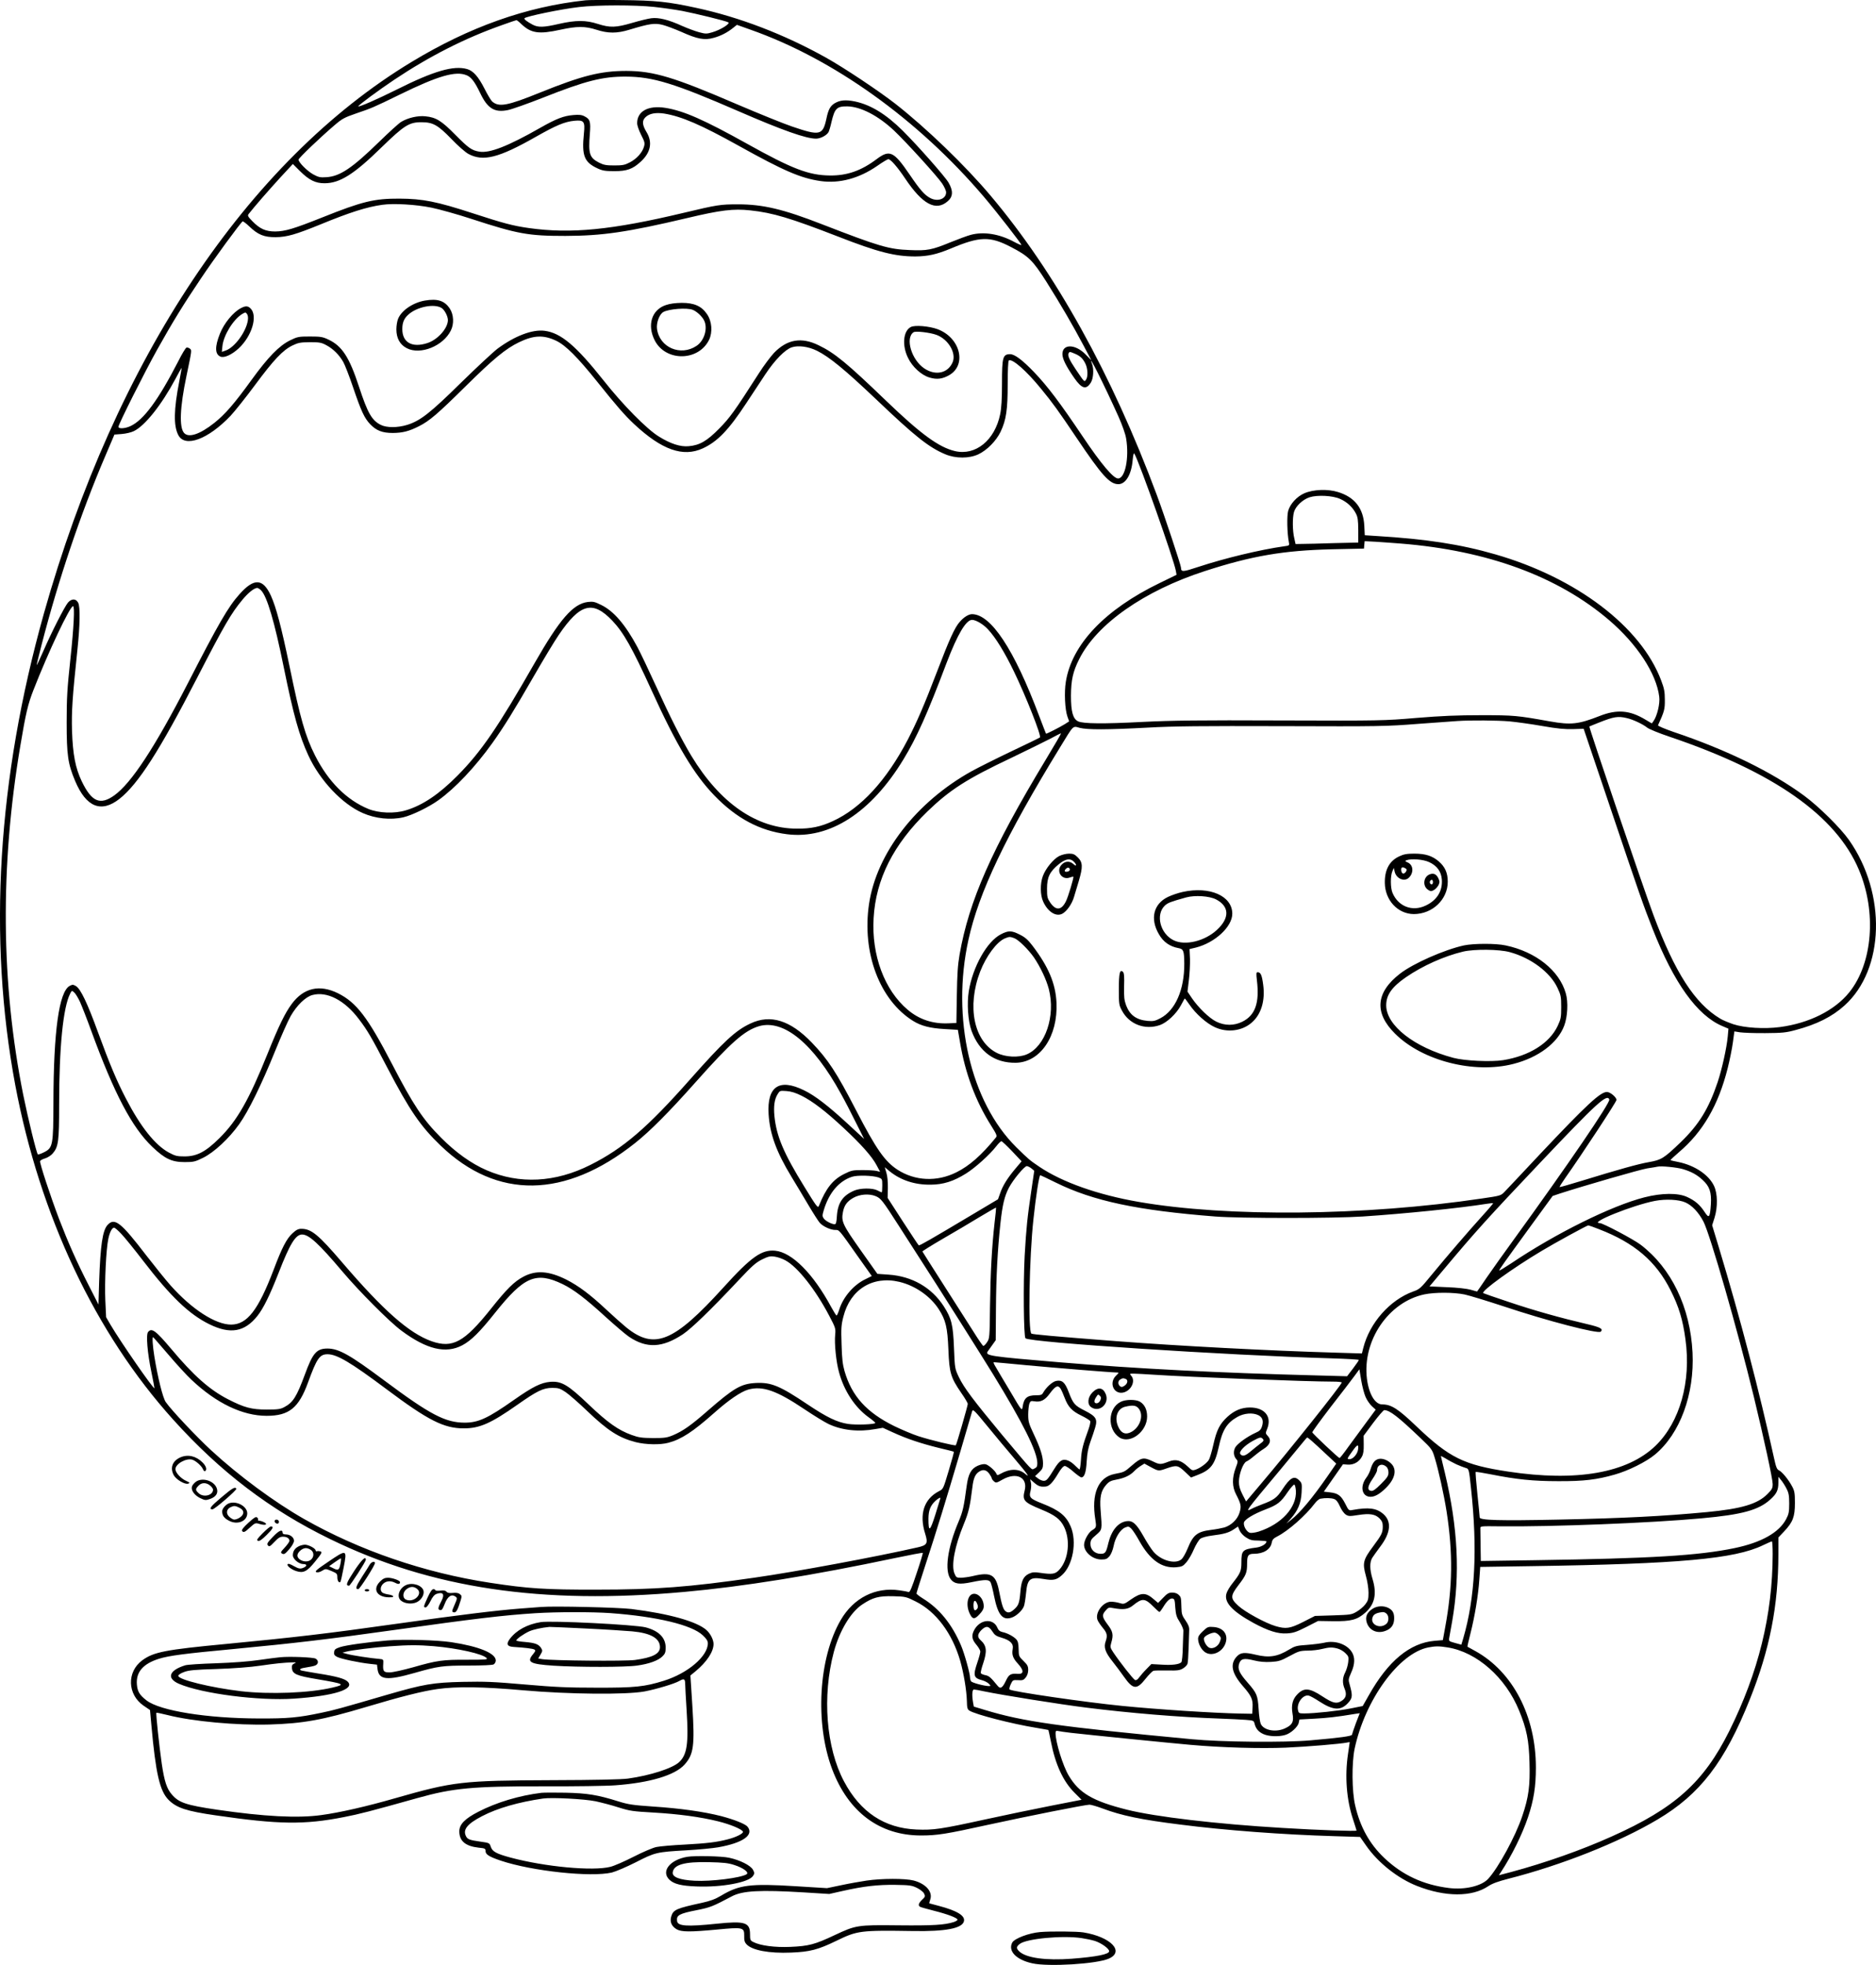 <?xml version="1.0" encoding="UTF-8"?>
<svg xmlns="http://www.w3.org/2000/svg" version="1.0" viewBox="0 0 1645.499 1723.112" preserveAspectRatio="xMidYMid meet">
  <g transform="translate(-66.126,1826.58) scale(0.1,-0.1)" fill="#000000" stroke="none">
    <path d="M5795 18263 c-517 -56 -1016 -233 -1523 -540 -1439 -869 -2599 -2609 -3226 -4838 -407 -1450 -492 -2846 -251 -4134 216 -1147 701 -2176 1386 -2935 413 -458 847 -789 1374 -1046 887 -433 1857 -578 3110 -464 512 46 1124 144 1843 296 133 28 245 49 247 46 3 -2 -21 -82 -53 -176 -43 -130 -60 -171 -71 -167 -8 3 -45 10 -82 15 -209 30 -401 -67 -513 -260 -195 -333 -228 -904 -76 -1308 142 -377 417 -582 779 -582 143 0 218 12 591 94 339 74 851 176 888 176 13 0 65 -15 116 -34 165 -62 339 -98 676 -140 396 -51 907 -89 1353 -102 l228 -7 53 -76 c105 -151 279 -288 447 -354 246 -97 481 -98 624 -2 36 24 86 42 175 65 465 118 974 320 1310 520 373 221 590 503 810 1055 174 434 250 821 250 1274 l0 144 51 54 c76 81 94 127 94 248 0 86 -3 106 -24 145 -31 59 -88 129 -116 142 -18 8 -26 28 -44 111 -130 589 -291 1207 -482 1840 l-60 198 21 66 c29 94 27 212 -4 278 -45 97 -167 180 -310 210 -38 7 -70 15 -72 17 -2 2 31 33 73 69 211 179 346 412 428 736 18 72 39 175 46 228 l13 96 50 -8 c28 -4 128 -8 221 -7 148 1 182 4 266 27 185 49 321 117 430 216 351 317 369 981 38 1451 -74 105 -264 293 -393 388 -282 208 -681 403 -1145 559 -78 27 -139 53 -137 58 56 123 61 141 60 225 0 70 -6 100 -32 168 -177 472 -744 902 -1457 1107 -305 88 -606 134 -1036 160 l-107 7 -4 83 c-8 154 -84 251 -231 296 -90 28 -217 23 -295 -11 -65 -28 -125 -94 -142 -155 -12 -44 -9 -195 6 -272 6 -31 6 -32 -42 -38 -207 -29 -519 -104 -750 -180 -139 -46 -153 -47 -154 -7 0 21 -148 466 -212 637 -394 1059 -890 1952 -1458 2625 -226 268 -565 594 -837 807 -147 114 -450 316 -608 404 -364 203 -754 353 -1133 435 -252 55 -359 66 -657 69 -154 2 -298 1 -320 -2z m605 -58 c74 -8 185 -24 245 -35 118 -23 381 -87 404 -100 21 -11 -67 -66 -139 -87 -50 -15 -60 -15 -116 0 -34 9 -101 34 -151 56 -118 54 -204 75 -268 67 -27 -3 -104 -22 -169 -41 -143 -42 -194 -43 -301 -9 -104 34 -193 34 -342 0 -134 -31 -182 -32 -231 -6 -48 26 -77 48 -70 56 18 17 315 79 478 98 157 19 493 19 660 1z m-1164 -152 c84 -79 153 -89 340 -48 147 32 217 32 317 0 102 -33 180 -33 288 0 179 54 221 60 291 43 35 -9 109 -37 164 -61 142 -64 205 -76 285 -53 64 17 121 47 174 90 l30 24 115 -41 c730 -256 1473 -788 2052 -1468 113 -133 328 -409 328 -421 0 -4 -28 8 -62 26 -130 71 -269 93 -383 62 -27 -7 -106 -36 -175 -64 -165 -68 -207 -76 -359 -69 -184 7 -266 31 -769 226 -341 133 -520 175 -737 175 -155 0 -182 -4 -475 -74 -633 -151 -991 -186 -1360 -134 -141 20 -223 42 -493 130 -316 103 -438 127 -642 128 -221 1 -325 -24 -675 -164 -254 -101 -327 -123 -415 -124 -84 0 -135 23 -201 91 -38 39 -43 48 -32 62 47 61 180 213 275 317 l113 122 64 -64 c78 -77 135 -106 215 -105 133 0 258 79 498 314 200 194 243 222 353 221 98 0 142 -24 261 -147 55 -58 122 -116 147 -130 130 -71 268 -36 593 149 180 102 254 133 340 141 82 8 93 -7 82 -111 -20 -196 2 -253 122 -308 41 -19 67 -23 145 -23 110 0 160 18 229 81 90 81 108 172 53 262 -38 63 -41 100 -8 131 34 32 89 42 163 31 153 -25 322 -98 653 -282 397 -221 545 -285 720 -310 164 -23 336 23 494 132 47 33 92 60 99 60 20 0 79 -67 148 -170 152 -227 270 -290 374 -198 46 40 48 91 6 163 -30 52 -271 325 -401 454 -147 146 -282 228 -419 257 -83 17 -132 12 -179 -16 -38 -23 -56 -56 -72 -135 -32 -147 -57 -152 -303 -68 -71 24 -286 111 -478 193 -557 240 -734 293 -974 294 -224 0 -388 -41 -757 -190 -289 -117 -362 -130 -421 -77 -10 10 -41 61 -67 113 -53 104 -98 155 -151 170 -118 34 -292 -16 -617 -179 -170 -85 -331 -155 -338 -148 -6 6 177 141 316 234 310 207 619 364 945 479 66 24 123 43 126 43 3 1 24 -15 45 -36z m-482 -447 c41 -17 72 -58 119 -156 64 -135 125 -173 241 -150 34 6 174 56 312 110 371 147 521 185 724 184 238 -1 424 -58 990 -304 382 -166 591 -240 679 -240 40 0 94 29 110 58 5 10 17 49 25 86 29 123 47 140 141 139 117 -3 268 -81 407 -211 107 -101 379 -400 423 -465 19 -29 35 -63 35 -78 0 -57 -72 -84 -137 -51 -51 26 -92 73 -183 207 -140 205 -175 221 -290 135 -134 -101 -259 -145 -410 -143 -184 2 -327 56 -722 276 -382 213 -559 291 -720 317 -150 24 -248 -29 -248 -134 0 -21 15 -63 35 -103 31 -60 34 -72 25 -103 -14 -51 -64 -107 -124 -138 -44 -23 -63 -27 -136 -27 -72 0 -93 4 -135 25 -83 43 -94 77 -80 251 9 109 2 130 -47 155 -24 13 -48 15 -97 11 -86 -7 -150 -32 -291 -112 -284 -162 -444 -224 -534 -209 -67 11 -95 31 -211 148 -121 123 -169 153 -263 162 -65 7 -153 -13 -212 -49 -19 -11 -105 -89 -190 -172 -240 -234 -347 -306 -466 -313 -54 -4 -69 0 -114 24 -53 29 -130 106 -130 130 0 13 189 194 317 303 64 55 86 67 185 101 141 48 151 52 387 167 335 164 490 209 585 169z m-309 -1161 c68 -14 227 -58 352 -99 407 -133 500 -149 823 -149 325 1 540 32 1070 157 295 70 404 83 552 67 199 -21 353 -68 771 -230 348 -136 498 -174 677 -174 110 1 187 18 310 69 257 108 344 110 530 13 154 -80 189 -115 309 -303 123 -195 234 -385 329 -565 l66 -125 -50 51 c-90 93 -204 95 -204 4 0 -42 31 -105 104 -210 66 -95 105 -106 146 -39 22 36 27 118 10 162 -46 122 110 -190 233 -464 33 -75 60 -151 66 -190 28 -171 -9 -350 -71 -350 -41 0 -148 127 -308 365 -201 299 -311 445 -429 568 -103 107 -170 157 -210 157 -64 -1 -71 -26 -71 -255 0 -139 -5 -218 -16 -272 -47 -228 -215 -365 -396 -323 -141 33 -299 148 -603 440 -346 333 -452 420 -595 489 -151 73 -274 51 -389 -67 -31 -33 -90 -112 -131 -176 -220 -343 -256 -392 -350 -488 -107 -109 -172 -147 -268 -155 -73 -7 -159 21 -262 85 -105 64 -316 278 -485 492 -243 306 -375 417 -517 435 -108 14 -263 -46 -413 -157 -38 -29 -183 -164 -321 -299 -270 -266 -356 -333 -471 -369 -85 -26 -181 -26 -232 0 -78 39 -115 103 -191 335 -85 260 -149 357 -268 413 -50 24 -69 27 -162 27 -100 0 -109 -2 -175 -34 -95 -47 -192 -146 -337 -346 -152 -210 -232 -302 -326 -377 -127 -101 -226 -134 -266 -89 -44 48 -37 224 20 496 50 239 48 229 30 244 -9 7 -22 11 -30 8 -7 -3 -40 -56 -71 -119 -175 -340 -304 -516 -420 -569 -47 -22 -105 -25 -105 -6 0 22 231 482 340 677 130 233 231 398 383 623 111 167 348 490 366 501 4 3 30 -16 58 -43 77 -74 131 -96 233 -95 98 1 176 24 390 111 260 107 409 154 545 173 98 14 293 3 430 -25z m1094 -1167 c84 -40 188 -144 365 -365 163 -204 236 -288 319 -366 242 -226 429 -293 603 -213 128 59 226 160 381 396 53 80 129 195 169 256 81 122 172 215 230 234 57 19 146 7 221 -30 109 -54 245 -166 518 -425 344 -328 463 -422 608 -483 91 -38 209 -38 290 0 76 36 156 117 195 198 49 104 62 192 62 419 0 118 4 202 10 206 30 18 154 -90 284 -250 101 -123 148 -188 311 -430 222 -330 290 -405 366 -405 64 0 114 84 125 209 5 52 10 68 16 57 47 -84 346 -929 363 -1026 l6 -35 -148 -72 c-481 -233 -771 -539 -823 -866 -15 -92 -8 -243 14 -305 l15 -42 -37 -24 c-47 -29 -163 -88 -166 -84 -1 2 -29 73 -61 158 -219 583 -422 889 -588 890 -29 0 -72 -26 -107 -67 -45 -50 -92 -155 -199 -435 -114 -298 -176 -441 -257 -598 -187 -358 -411 -602 -658 -715 -106 -49 -192 -67 -315 -66 -353 1 -673 222 -926 639 -87 145 -183 334 -310 612 -64 140 -137 293 -162 340 -107 199 -208 317 -319 371 -56 28 -71 31 -116 26 -130 -16 -246 -149 -468 -537 -319 -558 -467 -775 -675 -985 -161 -163 -306 -261 -453 -305 -101 -31 -239 -25 -330 12 -191 79 -351 239 -467 468 -86 170 -130 325 -224 782 -72 347 -118 520 -164 621 -70 152 -148 155 -276 11 -98 -109 -186 -262 -451 -778 -291 -565 -496 -877 -646 -985 -125 -89 -199 -57 -286 124 -55 115 -78 234 -85 440 -5 173 3 294 47 710 23 219 26 378 7 415 -19 38 -58 38 -90 1 -30 -37 -143 -257 -217 -428 -30 -68 -55 -121 -57 -120 -1 2 18 82 43 178 147 569 343 1152 558 1654 l81 190 65 5 c36 3 83 14 105 25 97 46 244 231 365 458 28 53 53 97 54 97 2 0 -8 -53 -20 -117 -49 -250 -51 -391 -9 -472 58 -114 263 -38 460 170 37 40 133 160 213 268 165 223 244 306 328 347 52 25 70 28 154 29 84 0 101 -3 145 -27 58 -31 112 -84 148 -148 14 -25 53 -125 86 -223 70 -206 98 -267 149 -321 55 -57 107 -77 200 -77 86 1 141 15 228 59 93 47 163 107 409 350 245 242 352 330 468 386 130 63 216 66 326 14z m4548 -113 c48 -20 71 -41 94 -87 22 -43 25 -116 6 -142 -15 -21 -12 -25 -91 92 -56 83 -73 122 -61 141 8 14 9 14 52 -4z m2328 -1274 c60 -26 109 -71 138 -126 18 -34 21 -57 22 -148 l0 -109 -215 -5 c-118 -4 -242 -7 -275 -7 l-60 -1 -11 50 c-16 65 -17 179 -3 230 15 52 76 110 137 130 69 22 203 15 267 -14z m535 -392 c760 -61 1378 -289 1826 -672 245 -210 414 -468 439 -671 8 -59 -18 -168 -50 -213 l-15 -21 -56 33 c-137 83 -250 92 -402 32 -186 -73 -251 -80 -437 -47 -286 51 -312 54 -600 54 -213 0 -350 -6 -570 -24 -284 -24 -308 -25 -1184 -22 -733 3 -953 0 -1220 -13 -343 -18 -518 -16 -563 5 -46 22 -63 85 -63 225 1 137 17 211 72 320 153 308 571 601 1103 773 413 134 692 181 1115 191 l280 6 3 33 3 32 97 -5 c53 -3 153 -11 222 -16z m-9999 -410 c53 -53 118 -275 199 -674 86 -422 135 -598 216 -774 101 -219 296 -426 477 -505 111 -49 245 -63 357 -37 76 18 221 88 306 149 146 104 324 292 474 502 100 140 189 283 360 580 84 146 184 312 223 369 187 275 297 304 469 124 99 -105 172 -233 345 -612 218 -480 373 -738 550 -921 194 -201 399 -310 639 -340 371 -46 736 189 1020 657 117 193 208 395 379 848 96 251 170 375 223 375 35 -1 99 -39 140 -84 67 -72 147 -203 227 -369 106 -219 242 -564 228 -578 -5 -4 -117 -59 -251 -122 -134 -64 -290 -142 -348 -174 -486 -270 -833 -718 -900 -1163 -64 -429 93 -846 388 -1028 70 -43 148 -63 272 -70 l119 -7 19 -110 c45 -269 135 -512 272 -729 48 -76 55 -91 43 -105 -127 -156 -233 -249 -346 -305 -171 -86 -363 -77 -517 22 -112 73 -187 180 -363 520 -173 335 -247 447 -390 596 -188 195 -362 249 -536 167 -132 -61 -236 -158 -531 -491 -373 -422 -586 -605 -873 -749 -309 -156 -624 -172 -912 -47 -134 58 -271 156 -399 285 -159 159 -245 289 -430 646 -213 410 -312 540 -475 621 -161 79 -300 47 -404 -93 -59 -79 -114 -192 -211 -433 -164 -408 -268 -591 -424 -745 -121 -120 -198 -160 -306 -160 -66 0 -82 4 -138 34 -120 65 -248 226 -375 471 -81 155 -144 305 -247 586 -92 253 -152 379 -193 403 -25 14 -30 14 -55 1 -93 -52 -141 -397 -142 -1020 -1 -379 -5 -400 -83 -439 -26 -13 -50 -21 -54 -18 -12 13 -85 311 -128 522 -195 973 -204 2003 -25 3063 47 282 67 365 114 485 133 341 321 737 348 737 16 0 7 -184 -24 -471 -27 -251 -32 -331 -32 -549 0 -284 11 -363 74 -512 97 -231 229 -284 390 -157 164 130 352 423 682 1064 237 460 297 563 397 683 51 61 102 102 129 102 6 0 21 -9 33 -21z m11978 -1120 c55 -12 143 -54 179 -83 15 -13 103 -49 195 -80 914 -308 1463 -693 1663 -1167 157 -371 121 -820 -84 -1075 -128 -159 -352 -271 -609 -305 -138 -18 -311 -7 -408 25 -44 15 -96 37 -115 49 -223 133 -398 405 -586 909 -90 241 -568 1649 -562 1653 2 1 40 17 86 35 129 51 165 57 241 39z m-1029 -29 c63 -6 194 -24 290 -41 131 -23 198 -29 269 -27 l93 3 223 -660 c270 -801 299 -885 382 -1095 187 -475 390 -758 611 -852 l54 -23 -6 -68 c-9 -99 -51 -288 -89 -402 -79 -234 -164 -371 -324 -526 -148 -142 -170 -155 -278 -174 -93 -16 -261 -63 -590 -164 -104 -32 -192 -57 -194 -55 -2 2 19 36 47 76 154 218 452 672 452 688 0 24 -55 70 -84 70 -58 0 -179 -113 -582 -540 -157 -168 -301 -320 -318 -338 -30 -31 -37 -33 -196 -56 -1027 -153 -2233 -165 -3010 -30 -359 62 -672 173 -872 308 -86 58 -93 64 -202 171 -402 397 -572 1133 -420 1820 91 415 327 910 802 1685 124 203 111 190 174 173 69 -17 236 -17 594 2 228 13 477 15 1184 13 850 -3 910 -2 1190 20 162 12 318 23 345 25 120 8 349 6 455 -3z m-4066 -336 c-475 -787 -673 -1237 -756 -1709 -16 -93 -21 -173 -24 -360 l-4 -240 -70 -3 c-137 -6 -257 34 -357 119 -204 172 -318 479 -299 803 19 342 174 647 472 936 197 190 345 285 736 470 135 65 288 140 340 167 51 28 94 49 96 48 2 -2 -58 -105 -134 -231z m-8471 -2124 c16 -36 61 -150 99 -255 202 -552 357 -846 535 -1016 110 -105 171 -134 284 -134 78 0 91 3 162 38 97 48 227 169 316 294 81 113 196 347 315 641 52 128 113 266 137 308 54 94 130 168 190 184 128 35 284 -46 408 -211 75 -98 110 -158 250 -427 196 -375 291 -513 468 -683 494 -474 1091 -465 1706 24 133 106 295 269 529 532 310 349 429 454 557 492 216 62 477 -152 718 -592 34 -60 93 -175 132 -254 l72 -143 -143 132 c-171 158 -288 248 -383 294 -219 108 -327 35 -312 -209 11 -174 68 -331 200 -548 44 -72 113 -188 154 -257 41 -69 84 -136 96 -149 29 -31 94 -61 134 -61 37 0 29 9 201 -235 l120 -169 -56 -28 c-102 -48 -195 -156 -229 -265 -9 -29 -20 -53 -24 -53 -4 0 -25 34 -47 74 -158 293 -344 480 -492 494 -118 11 -211 -55 -453 -322 -436 -481 -606 -550 -852 -351 -33 27 -111 96 -173 154 -145 136 -246 211 -354 266 -152 76 -266 84 -376 25 -80 -42 -146 -107 -285 -282 -234 -293 -336 -348 -520 -284 -196 70 -421 267 -785 692 -209 244 -270 294 -358 294 -26 0 -45 -9 -78 -40 -51 -47 -92 -126 -165 -320 -135 -354 -232 -479 -372 -480 -137 0 -344 133 -532 344 -45 51 -140 169 -212 262 -224 292 -278 335 -340 268 -44 -48 -63 -177 -74 -495 l-6 -203 -86 169 c-104 203 -181 377 -259 580 -75 197 -173 494 -167 509 3 7 23 18 45 24 22 7 52 26 66 43 50 59 56 106 56 428 0 504 35 854 97 974 14 28 15 28 35 10 12 -10 34 -47 51 -83z m6329 -823 c95 -47 213 -137 368 -282 154 -143 250 -251 290 -327 l31 -58 -33 8 c-18 4 -74 7 -123 7 -82 0 -97 -3 -157 -33 -101 -50 -161 -124 -224 -281 -9 -22 -20 -7 -127 167 -184 298 -245 444 -263 621 -8 86 0 146 27 190 20 33 21 33 79 29 41 -3 80 -15 132 -41z m7085 -33 c10 -27 -361 -571 -842 -1234 -82 -113 -187 -260 -233 -327 -46 -68 -84 -123 -85 -123 -1 0 -27 7 -57 16 -32 9 -119 19 -207 22 l-153 7 126 150 c275 328 385 450 840 930 506 534 591 611 611 559z m-5238 -454 l83 -88 -54 -64 c-69 -82 -112 -150 -134 -216 l-19 -53 -240 -143 c-349 -208 -448 -265 -455 -261 -4 2 -66 97 -140 210 l-133 206 2 87 c1 52 -4 106 -13 134 l-14 48 42 -35 c97 -79 221 -120 361 -118 110 1 200 29 310 98 80 50 208 165 265 239 19 25 40 45 45 44 6 0 48 -40 94 -88z m170 -151 l24 -20 -26 -177 c-34 -228 -44 -323 -58 -567 -13 -244 -9 -709 7 -725 36 -36 1762 -149 2687 -176 130 -4 237 -10 237 -14 0 -4 -23 -38 -51 -75 l-52 -68 -256 7 c-882 23 -1569 58 -2271 116 -607 51 -650 57 -625 95 6 8 24 33 40 56 l30 42 2 276 c2 289 14 511 39 746 18 167 36 241 75 316 39 73 136 189 157 189 9 -1 28 -10 41 -21z m5712 -5 c76 -23 124 -49 174 -95 62 -57 79 -108 73 -213 -8 -119 -16 -129 -56 -67 -41 62 -81 97 -152 130 -80 37 -222 36 -375 -3 -287 -73 -778 -316 -1169 -579 -55 -36 -102 -65 -104 -63 -4 5 35 59 285 403 l183 251 62 21 c207 67 705 211 768 221 41 6 82 13 90 15 31 8 169 -6 221 -21z m-7053 -74 c31 -12 32 -13 32 -71 0 -32 -2 -59 -5 -59 -4 0 -20 8 -38 17 -42 22 -148 21 -201 -1 -102 -43 -146 -107 -154 -223 -3 -54 -8 -73 -19 -73 -26 0 -80 28 -96 50 -14 20 -14 27 0 74 45 151 133 255 247 292 47 16 183 12 234 -6z m1555 -45 c325 -161 717 -244 1397 -297 216 -17 1042 -17 1295 0 376 25 854 74 1085 111 30 5 57 7 58 6 2 -2 -40 -52 -95 -112 -124 -137 -308 -351 -443 -515 -98 -120 -107 -128 -164 -148 -204 -74 -382 -276 -437 -495 l-12 -48 -231 7 c-588 17 -1377 59 -1926 101 -558 43 -729 59 -742 66 -30 19 -19 667 18 1004 21 199 50 385 60 385 3 0 64 -29 137 -65z m-1580 -119 c45 -19 59 -37 203 -261 70 -110 160 -249 199 -310 125 -192 519 -815 627 -991 262 -427 388 -679 388 -779 0 -28 -5 -38 -25 -47 -29 -13 -2 -41 -289 301 -244 294 -331 409 -374 500 -35 74 -36 75 -43 255 -8 206 -22 261 -90 367 -107 165 -278 263 -483 277 l-99 7 -148 209 c-157 222 -170 250 -154 333 11 59 36 93 90 124 57 33 141 39 198 15z m7102 -55 c58 -26 115 -86 158 -168 59 -115 298 -945 442 -1537 88 -364 165 -719 165 -764 0 -37 -6 -48 -46 -88 -87 -88 -228 -129 -529 -158 -394 -37 -732 -54 -1300 -66 -524 -11 -695 -6 -695 19 0 9 -9 101 -20 205 -11 105 -18 192 -15 194 2 2 61 -7 132 -21 226 -45 373 -60 593 -60 224 -1 338 13 495 58 118 33 275 111 352 175 220 182 348 529 330 895 -20 396 -185 740 -456 946 -62 47 -330 189 -357 189 -103 0 290 158 484 195 95 18 209 12 267 -14z m-6060 -177 c-24 -216 -36 -436 -40 -732 -3 -278 -4 -284 -27 -318 -12 -18 -27 -32 -32 -31 -6 2 -45 59 -88 128 -43 68 -161 252 -261 409 -100 156 -183 287 -185 291 -1 3 80 54 180 112 101 58 246 144 323 191 77 46 141 83 143 82 1 -2 -4 -61 -13 -132z m5303 -58 c309 -119 499 -281 626 -534 73 -144 108 -260 131 -432 51 -371 -49 -725 -262 -932 -247 -239 -693 -318 -1293 -227 -390 59 -515 121 -804 396 -162 155 -221 193 -301 193 -63 0 -117 91 -134 225 -41 335 190 674 504 740 92 19 257 19 353 -1 42 -9 196 -56 342 -104 383 -128 830 -244 852 -222 24 24 -3 39 -119 66 -231 54 -461 118 -683 193 -124 41 -227 77 -229 79 -19 18 257 218 514 371 115 69 396 223 408 223 4 0 47 -15 95 -34z m-12964 -39 c28 -29 115 -136 194 -239 239 -311 402 -468 580 -555 183 -90 309 -68 421 73 53 67 108 179 187 380 98 252 148 334 205 334 60 0 147 -80 354 -325 146 -173 414 -442 517 -518 222 -165 390 -205 535 -128 78 42 152 115 288 286 253 317 358 362 591 250 97 -47 201 -126 379 -289 83 -75 174 -153 204 -173 155 -104 292 -97 472 22 77 52 242 211 487 472 120 128 153 157 207 184 55 27 72 31 111 25 25 -3 68 -18 95 -33 107 -58 262 -254 384 -486 55 -105 57 -111 52 -165 -8 -77 8 -239 34 -331 44 -162 138 -305 257 -392 34 -24 61 -47 61 -51 2 -13 -167 -20 -240 -9 -96 15 -185 58 -351 169 -246 165 -321 197 -458 190 -129 -7 -191 -43 -423 -245 -145 -127 -215 -176 -302 -213 -53 -22 -74 -25 -175 -25 -98 1 -125 4 -188 27 -117 42 -210 108 -374 264 -184 176 -241 210 -341 202 -80 -7 -153 -43 -317 -158 -230 -162 -312 -199 -430 -200 -172 0 -303 68 -712 373 -298 222 -394 276 -493 277 -97 0 -130 -38 -200 -229 -71 -192 -103 -244 -179 -284 -35 -19 -57 -22 -156 -22 -132 0 -196 17 -340 91 -161 83 -301 207 -497 441 -137 162 -171 187 -203 148 -19 -23 -6 -183 29 -350 16 -77 28 -141 27 -143 -9 -9 -298 408 -385 556 l-39 67 -7 150 c-7 160 7 444 26 535 12 60 33 100 51 100 7 0 35 -24 62 -53z m6825 -422 c140 -33 273 -126 347 -241 61 -95 76 -159 84 -354 8 -204 20 -244 114 -381 31 -44 56 -87 56 -94 0 -17 -98 -356 -105 -363 -7 -7 -226 46 -330 80 -49 16 -144 56 -210 88 -243 120 -372 262 -436 482 -16 56 -23 110 -26 234 -5 141 -3 171 16 244 60 238 256 360 490 305z m-6411 -638 c72 -85 163 -184 203 -221 218 -206 448 -316 659 -316 197 0 282 69 364 295 76 208 101 245 170 245 83 0 204 -72 518 -307 366 -274 503 -343 677 -343 139 0 237 43 469 206 175 123 228 149 308 149 53 0 68 -5 115 -36 30 -20 115 -94 189 -165 183 -175 280 -237 428 -275 88 -22 214 -25 287 -5 113 30 215 97 400 261 128 114 234 186 299 205 127 35 249 -8 496 -174 79 -53 172 -110 207 -127 117 -56 264 -72 413 -45 l65 11 90 -41 c120 -55 242 -96 400 -135 72 -17 131 -32 133 -34 2 -2 -18 -76 -45 -165 -48 -161 -48 -162 -86 -181 -131 -68 -175 -201 -121 -372 27 -86 18 -102 -68 -121 -355 -81 -1069 -214 -1428 -265 -576 -83 -865 -105 -1385 -105 -453 -1 -602 9 -935 60 -576 88 -1143 282 -1631 559 -260 148 -572 378 -816 603 -127 117 -349 352 -398 423 -25 35 -70 214 -100 401 -14 88 -20 168 -11 168 2 0 62 -69 134 -153z m7513 -92 c269 -25 763 -65 805 -65 22 0 22 -1 -7 -29 -61 -61 -21 -160 59 -148 73 12 118 102 75 149 -15 17 -14 18 23 18 21 0 104 -5 184 -10 297 -20 1344 -60 1563 -60 42 0 77 -3 77 -8 0 -19 -465 -602 -714 -895 l-125 -148 -32 62 c-23 46 -31 75 -31 112 1 67 38 166 67 177 12 5 42 26 67 48 25 21 62 49 82 61 59 37 72 78 36 116 -19 20 -19 24 -5 58 45 108 -19 190 -150 190 -74 0 -137 -26 -199 -83 -66 -61 -94 -116 -122 -243 -14 -62 -32 -122 -40 -134 -19 -30 -74 -70 -113 -84 -30 -11 -35 -9 -69 24 -62 58 -106 70 -169 46 -72 -28 -80 -28 -143 3 -78 37 -99 33 -180 -37 -68 -59 -66 -58 -153 -75 -144 -29 -205 -175 -168 -400 10 -65 9 -71 -28 -93 -32 -19 -71 -89 -71 -128 0 -65 75 -129 152 -129 39 0 50 5 71 29 14 17 29 54 36 88 14 75 58 145 100 163 29 12 34 11 55 -9 12 -12 45 -61 71 -109 94 -167 197 -240 323 -230 51 5 60 9 90 44 18 21 48 72 65 113 18 41 43 82 57 93 15 11 56 22 103 28 105 13 147 25 191 55 l36 24 14 -34 c8 -19 32 -46 56 -61 35 -23 53 -28 111 -28 38 -1 69 -4 69 -8 0 -21 -43 -47 -87 -53 -124 -16 -133 -25 -133 -130 0 -76 -8 -95 -79 -185 -22 -27 -45 -66 -51 -85 -26 -78 47 -158 237 -262 128 -69 213 -96 292 -91 56 3 83 12 170 56 l104 53 131 -2 c158 -2 211 12 282 74 84 74 104 166 64 297 -25 82 -26 146 -2 185 11 17 42 60 70 98 92 121 101 220 28 285 -61 53 -128 62 -273 36 -30 -6 -33 -4 -62 55 -37 72 -63 92 -135 100 l-53 6 84 120 84 120 42 -3 c52 -3 99 23 124 70 13 24 17 53 16 108 l-1 75 84 113 c46 61 90 112 97 112 49 -1 122 -58 321 -248 95 -91 100 -97 122 -171 32 -103 80 -319 104 -471 56 -363 53 -660 -12 -1011 l-21 -116 -73 -6 c-216 -19 -407 -176 -577 -479 l-53 -93 -105 -21 c-105 -21 -316 -44 -408 -44 -46 0 -49 2 -55 31 -12 62 46 138 96 125 13 -3 54 -26 92 -51 123 -80 191 -83 256 -8 35 39 36 62 10 155 -13 43 -12 49 13 106 34 75 35 136 4 183 -46 69 -148 102 -241 79 -28 -6 -96 -15 -152 -19 -90 -6 -106 -11 -154 -40 -103 -63 -176 -75 -295 -46 -97 23 -132 20 -165 -15 -62 -67 -46 -146 53 -260 74 -85 89 -116 85 -186 l-3 -57 -110 2 c-218 4 -720 36 -1030 67 -324 32 -970 126 -988 144 -5 4 0 25 10 46 17 37 19 38 64 36 40 -3 49 0 68 24 13 17 21 41 21 65 0 33 -7 46 -41 79 -40 39 -42 43 -43 104 -1 49 -6 70 -21 86 -24 26 -78 55 -122 64 -22 5 -35 16 -43 37 -37 88 -155 75 -205 -22 -24 -46 -19 -81 20 -126 19 -23 35 -50 35 -60 0 -11 -11 -53 -25 -93 -40 -118 -35 -139 41 -159 22 -6 49 -20 59 -31 18 -19 17 -20 -1 -20 -42 1 -147 29 -155 42 -5 7 -9 21 -9 31 0 37 -50 216 -80 285 -79 185 -189 321 -332 409 -32 20 -58 40 -58 45 0 5 33 111 74 236 104 318 188 592 306 992 55 190 104 356 108 369 7 22 19 11 134 -130 69 -85 174 -210 233 -279 118 -139 148 -181 97 -138 -55 46 -133 46 -216 -1 -25 -14 -29 -14 -34 -1 -9 26 -68 78 -95 85 -16 4 -42 -1 -70 -13 -58 -26 -83 -73 -97 -179 -25 -185 -33 -220 -69 -307 -100 -234 -127 -437 -70 -510 32 -41 76 -47 182 -25 120 25 153 24 167 -1 6 -11 20 -66 31 -122 33 -164 74 -214 153 -188 41 13 93 61 108 99 6 14 14 66 19 115 12 127 34 145 154 125 85 -15 113 -9 160 33 97 85 135 295 77 429 -40 93 -100 141 -247 199 -108 42 -120 55 -105 109 6 24 8 57 4 74 l-7 31 37 -32 c35 -30 55 -37 101 -32 30 3 62 37 107 113 26 44 47 67 59 67 10 0 44 -22 75 -50 31 -27 63 -50 70 -50 27 0 42 45 47 141 4 69 13 117 32 170 15 41 34 97 42 125 23 75 8 99 -90 149 -90 45 -103 61 -142 163 -32 85 -57 108 -109 98 -34 -6 -90 -58 -116 -105 -9 -17 -20 -21 -61 -21 -79 0 -107 -24 -118 -102 -6 -37 -7 -37 -108 135 -57 94 -114 191 -128 215 -15 23 -22 42 -17 42 5 0 128 -11 273 -25z m2988 -279 c11 -27 36 -63 55 -81 l34 -31 -85 -115 c-46 -63 -116 -158 -155 -211 -38 -54 -73 -98 -77 -98 -10 0 -236 213 -239 225 -1 6 71 105 160 221 90 115 183 237 208 271 l45 61 16 -97 c9 -53 26 -118 38 -145z m-2105 158 c24 -9 19 -41 -9 -60 -20 -13 -28 -14 -40 -4 -20 17 -19 47 3 59 20 12 25 13 46 5z m-570 -86 c8 -13 24 -49 36 -81 30 -79 64 -116 148 -156 39 -19 74 -41 76 -48 3 -8 -4 -40 -15 -71 -49 -134 -61 -182 -66 -264 -3 -49 -9 -88 -13 -88 -3 0 -19 14 -36 31 -16 17 -43 38 -61 45 -48 21 -77 5 -122 -68 -60 -97 -70 -108 -95 -108 -13 0 -35 9 -50 21 l-26 20 35 33 c30 28 35 40 35 78 0 61 -23 134 -81 257 -44 93 -49 111 -49 172 0 37 5 80 10 95 9 24 14 26 45 21 54 -9 91 10 131 64 53 72 75 82 98 47z m1736 -233 c36 -19 46 -52 30 -99 -9 -28 -21 -40 -56 -55 -69 -31 -155 -92 -176 -125 -21 -35 -18 -78 8 -107 15 -16 14 -23 -6 -76 -33 -87 -32 -166 4 -233 43 -84 47 -104 29 -161 -19 -59 -72 -109 -132 -128 -22 -6 -73 -16 -115 -21 -123 -15 -159 -44 -207 -162 -18 -44 -42 -87 -57 -98 -54 -43 -177 -9 -243 68 -19 22 -59 84 -89 138 -62 109 -95 138 -148 130 -74 -11 -132 -81 -159 -192 -20 -85 -27 -94 -69 -94 -49 0 -88 37 -88 85 0 33 6 44 49 80 55 48 54 42 40 217 -9 116 3 171 49 223 25 29 42 37 91 46 70 13 120 37 155 74 13 14 39 35 57 46 l32 20 57 -31 c67 -36 68 -36 141 -10 84 29 97 27 157 -30 l54 -51 52 20 c122 46 157 92 191 247 32 149 70 211 163 264 59 34 137 40 186 15z m39 -209 c10 -11 5 -20 -26 -42 -21 -16 -58 -46 -82 -66 -47 -40 -71 -47 -90 -24 -17 20 36 76 109 116 63 34 73 36 89 16z m430 -18 c20 -17 76 -69 124 -114 l89 -83 -78 -113 c-132 -190 -240 -319 -319 -381 l-40 -32 37 42 c64 72 91 137 96 230 4 78 3 83 -22 108 -43 43 -78 24 -147 -81 -46 -71 -74 -92 -174 -129 -37 -14 -80 -32 -96 -41 -60 -31 -53 -21 247 337 93 112 185 223 204 247 18 23 35 42 38 42 2 0 21 -14 41 -32z m404 -75 c-6 -40 -45 -83 -73 -83 -26 0 -26 1 25 72 42 60 56 63 48 11z m864 -129 c29 -13 64 -26 77 -30 32 -8 32 -9 50 -179 58 -535 36 -960 -68 -1316 l-17 -56 -55 15 c-55 15 -56 17 -51 46 3 17 15 83 26 146 71 408 50 821 -64 1299 -19 79 -35 145 -35 148 0 2 19 -8 43 -22 23 -15 65 -37 94 -51z m-4097 -84 c11 -16 20 -32 20 -37 0 -6 9 -18 19 -27 18 -16 22 -16 76 15 122 69 223 19 194 -96 -22 -86 -7 -103 140 -164 125 -51 172 -86 206 -155 56 -115 39 -282 -38 -371 -38 -44 -62 -48 -178 -31 -45 7 -63 5 -93 -9 -49 -24 -67 -62 -75 -164 -8 -92 -16 -114 -53 -147 -33 -30 -53 -35 -75 -19 -22 16 -34 53 -59 180 -28 144 -71 168 -229 130 -33 -8 -79 -14 -103 -15 -40 0 -44 2 -59 38 -29 71 2 238 82 432 43 105 54 152 75 320 10 89 28 125 69 146 31 16 58 7 81 -26z m6992 -130 c19 -36 23 -61 23 -130 0 -73 -4 -93 -27 -136 -62 -118 -217 -205 -452 -254 -317 -66 -736 -91 -1748 -106 l-478 -7 -2 131 c-1 73 -2 142 -2 154 -1 21 0 21 174 19 452 -5 1321 29 1765 70 355 32 502 72 604 165 55 49 71 82 71 146 l0 53 25 -30 c13 -16 35 -50 47 -75z m-4304 -17 c9 -145 -125 -293 -326 -358 -29 -9 -64 -14 -77 -11 -28 7 -58 57 -53 89 4 27 82 75 192 117 102 39 132 62 191 150 27 39 54 69 59 67 6 -2 12 -26 14 -54z m-3118 -65 c0 -2 -20 -66 -44 -143 -48 -152 -61 -160 -61 -35 1 71 17 113 62 155 24 21 43 32 43 23z m3454 -8 c18 -6 34 -27 50 -64 13 -30 36 -62 51 -72 24 -15 34 -16 109 -4 101 16 150 8 188 -30 21 -22 28 -38 28 -69 0 -56 -9 -74 -84 -175 -88 -118 -95 -146 -65 -256 14 -48 24 -113 24 -151 0 -57 -4 -71 -28 -102 -15 -20 -49 -49 -75 -64 -45 -27 -55 -28 -207 -33 l-160 -5 -104 -53 c-115 -58 -150 -63 -242 -36 -86 25 -268 124 -326 178 -71 65 -71 86 1 181 67 87 76 109 76 189 0 72 10 86 60 86 84 0 145 38 156 97 5 27 15 38 48 55 97 49 249 183 330 290 15 20 37 39 49 41 42 8 96 7 121 -3z m3846 -482 c-1 -535 -124 -1036 -381 -1553 -225 -450 -477 -676 -1029 -923 -266 -120 -585 -232 -882 -312 l-110 -29 18 27 c96 146 188 333 238 482 50 149 69 269 69 435 0 452 -202 840 -531 1022 -37 20 -68 37 -69 38 -2 1 10 53 26 116 38 149 69 337 78 474 l8 110 465 7 c1276 19 1768 63 2015 183 39 18 73 34 78 34 4 1 7 -50 7 -111z m-7517 -416 c178 -88 321 -279 391 -522 31 -110 55 -256 58 -348 1 -63 5 -76 22 -87 52 -34 376 -117 586 -151 58 -10 106 -18 107 -19 1 0 11 -46 22 -101 39 -201 107 -349 207 -449 l62 -62 -266 -52 c-147 -29 -409 -83 -582 -121 -389 -85 -451 -94 -599 -88 -282 12 -493 152 -636 421 -158 296 -193 749 -90 1136 50 186 148 350 250 417 92 61 143 75 271 72 108 -3 113 -4 197 -46z m672 -262 c21 -33 34 -42 82 -56 76 -22 106 -53 97 -99 -9 -51 2 -81 47 -130 52 -57 52 -91 -1 -88 -64 5 -79 -4 -106 -61 -30 -63 -48 -74 -72 -44 -61 75 -76 88 -109 94 -19 4 -37 12 -39 18 -2 6 7 45 21 85 36 108 31 156 -24 205 -29 26 -26 52 8 87 41 40 65 37 96 -11z m3994 -141 c257 -41 509 -264 627 -554 66 -161 86 -260 91 -455 6 -204 -7 -304 -63 -469 -60 -180 -212 -458 -301 -553 -59 -62 -203 -96 -342 -79 -225 28 -409 113 -569 265 -128 122 -211 271 -254 459 -29 123 -31 371 -5 497 91 429 389 839 647 889 63 12 95 12 169 0z m-965 -10 c22 -6 53 -24 69 -41 27 -26 29 -33 24 -78 -3 -27 -15 -67 -26 -89 -25 -48 -27 -95 -5 -146 20 -49 11 -81 -29 -106 -44 -27 -75 -19 -167 41 -112 74 -161 78 -219 18 -42 -43 -55 -95 -43 -167 13 -72 1 -99 -58 -128 -81 -42 -192 -24 -220 35 -7 15 -16 74 -19 132 -8 121 -16 138 -96 230 -73 83 -90 120 -75 166 15 45 42 51 131 29 48 -12 95 -16 148 -13 69 4 87 10 163 51 79 43 92 47 160 48 40 0 96 7 123 14 65 16 91 17 139 4z m-3102 -375 c158 -33 666 -114 898 -143 384 -48 805 -83 1170 -96 85 -3 187 -8 227 -11 67 -5 72 -7 78 -32 11 -45 34 -73 78 -93 47 -21 131 -25 190 -8 49 13 113 71 120 108 l6 28 129 7 c113 6 197 15 359 42 l41 6 -34 -88 c-18 -49 -33 -94 -34 -100 0 -13 -101 -27 -365 -50 -232 -20 -775 -15 -1040 10 -1166 110 -1482 155 -1816 257 l-96 29 -7 38 c-11 66 -7 112 8 112 8 0 48 -7 88 -16z m763 -364 c158 -18 864 -89 1045 -105 280 -25 615 -34 838 -25 186 8 485 33 540 45 12 3 22 4 22 2 0 -2 -7 -48 -15 -103 -29 -194 -13 -403 45 -575 16 -50 30 -93 30 -96 0 -8 -342 4 -650 23 -578 34 -1117 98 -1364 160 -299 75 -419 145 -510 298 -51 84 -116 294 -116 372 0 20 4 24 23 20 12 -3 63 -10 112 -16z M4388 15630 c-104 -18 -205 -86 -235 -160 -8 -19 -15 -60 -15 -92 0 -78 31 -135 92 -166 119 -61 319 19 386 156 29 58 25 139 -9 191 -46 70 -108 90 -219 71z m148 -66 c26 -18 54 -72 54 -106 -1 -72 -90 -172 -181 -201 -133 -43 -219 5 -219 123 0 56 15 93 52 126 76 70 230 100 294 58z M6500 15590 c-123 -42 -164 -175 -96 -309 96 -188 384 -185 477 5 32 68 25 163 -19 226 -48 70 -112 98 -221 98 -58 -1 -104 -7 -141 -20z m237 -41 c34 -13 80 -55 99 -91 36 -69 4 -179 -65 -225 -140 -94 -325 -15 -347 149 -7 53 21 129 56 148 51 27 205 39 257 19z M2775 15564 c-68 -35 -149 -133 -185 -225 -45 -113 -44 -179 4 -200 32 -15 99 15 160 71 117 108 170 286 105 351 -23 23 -44 24 -84 3z m60 -109 c-16 -101 -116 -236 -194 -263 l-34 -12 5 49 c9 95 94 234 173 283 29 17 31 17 43 0 8 -11 11 -31 7 -57z M8650 15398 c-67 -35 -78 -162 -24 -271 38 -79 118 -152 189 -172 64 -19 112 -13 172 21 157 90 97 329 -102 403 -73 27 -200 38 -235 19z m226 -69 c104 -39 175 -160 141 -240 -41 -96 -149 -120 -247 -55 -113 74 -171 267 -96 318 18 13 145 -2 202 -23z M9952 10759 c-51 -26 -120 -110 -144 -177 -24 -66 -23 -166 3 -222 40 -89 111 -135 166 -108 39 19 87 86 105 149 9 30 28 93 42 140 36 122 35 162 -8 205 -28 28 -41 34 -77 34 -25 0 -63 -9 -87 -21z m128 -49 c28 -28 25 -48 -3 -22 -31 29 -72 28 -102 -3 -56 -55 -2 -142 71 -114 15 5 28 8 30 7 6 -6 -47 -182 -66 -218 -39 -77 -86 -81 -135 -12 -27 40 -30 51 -30 125 0 101 24 149 103 214 59 48 100 55 132 23z m-35 -71 c0 -8 -10 -15 -22 -17 -25 -4 -30 7 -11 26 15 15 33 10 33 -9z M12934 10756 c-86 -40 -128 -118 -126 -233 2 -152 114 -272 254 -273 164 0 298 128 298 284 0 77 -24 131 -80 179 -57 48 -116 67 -214 67 -64 0 -92 -5 -132 -24z m262 -50 c70 -32 106 -82 112 -152 8 -101 -43 -184 -143 -230 -117 -55 -240 -7 -290 113 -18 43 -19 147 -1 188 l13 30 7 -32 c14 -63 86 -93 126 -53 43 43 38 110 -10 132 -25 11 -27 14 -12 20 41 16 147 8 198 -16z m-206 -56 c12 -7 12 -13 4 -27 -17 -27 -39 -22 -42 10 -3 28 10 35 38 17z M13203 10599 c-57 -21 -66 -103 -16 -136 23 -15 28 -15 52 -2 14 8 32 28 40 43 11 25 11 33 -2 61 -17 35 -41 46 -74 34z m27 -69 c0 -21 -15 -27 -25 -10 -7 12 2 30 16 30 5 0 9 -9 9 -20z M11035 10444 c-38 -8 -97 -28 -130 -44 -126 -61 -158 -191 -79 -326 39 -69 96 -109 174 -123 42 -8 48 -24 49 -136 1 -228 -78 -409 -209 -478 -47 -25 -63 -28 -111 -24 -100 9 -157 50 -190 136 -17 47 -20 74 -18 168 3 79 0 116 -9 125 -28 28 -37 -9 -37 -150 0 -130 1 -140 27 -188 63 -120 200 -173 332 -128 63 22 145 99 185 173 18 34 33 61 35 61 1 0 20 -25 41 -55 53 -78 148 -163 220 -196 107 -51 239 -36 324 38 84 71 121 193 102 333 -11 85 -22 110 -49 110 -12 0 -13 -11 -6 -72 24 -197 -15 -306 -128 -362 -73 -36 -154 -36 -229 1 -62 31 -156 122 -213 205 l-39 58 12 99 c7 55 11 139 10 187 l-4 87 55 13 c169 43 320 183 320 297 0 156 -197 243 -435 191z m292 -65 c118 -61 122 -163 8 -268 -107 -99 -279 -140 -379 -91 -118 57 -161 224 -78 304 27 25 48 33 187 72 78 21 202 13 262 -17z M9439 10072 c-121 -63 -245 -284 -280 -497 -18 -111 -7 -263 24 -349 68 -185 202 -282 387 -280 216 3 372 233 358 528 -8 167 -70 314 -210 498 -41 54 -66 75 -112 98 -73 37 -100 37 -167 2z m118 -33 c37 -13 125 -100 173 -169 57 -84 109 -194 131 -278 60 -235 -30 -502 -193 -572 -72 -31 -190 -25 -264 13 -201 102 -263 408 -145 714 53 135 144 258 215 289 38 16 47 17 83 3z M13501 9975 c-172 -38 -442 -157 -559 -247 -214 -165 -229 -344 -44 -527 239 -238 693 -354 1038 -265 219 56 388 183 445 334 30 78 37 209 14 286 -57 200 -264 364 -527 419 -87 19 -281 18 -367 0z m404 -59 c184 -50 353 -176 417 -312 30 -64 33 -77 33 -169 0 -91 -3 -106 -31 -166 -72 -152 -249 -263 -478 -300 -106 -17 -338 -6 -436 20 -343 91 -590 284 -590 461 0 91 50 161 173 246 147 101 335 185 502 225 100 23 316 21 410 -5z M10244 6056 c-43 -43 -48 -105 -12 -130 72 -51 163 30 128 115 -24 58 -67 64 -116 15z m68 -71 c-7 -15 -20 -25 -32 -25 -24 0 -26 22 -3 56 14 23 18 24 31 10 13 -12 13 -20 4 -41z M10492 5973 c-115 -56 -120 -244 -10 -314 95 -58 241 54 241 185 0 61 -22 105 -63 130 -36 21 -125 21 -168 -1z m157 -59 c51 -64 6 -180 -81 -213 -43 -16 -76 2 -99 55 -35 78 -7 158 62 174 67 16 96 12 118 -16z M12755 5472 c-33 -7 -54 -33 -70 -84 -7 -26 -25 -63 -39 -80 -59 -78 -39 -168 37 -168 39 0 83 26 136 79 80 80 97 160 45 212 -31 31 -76 48 -109 41z m67 -69 c11 -9 18 -30 18 -50 0 -29 -10 -45 -65 -100 -48 -48 -70 -64 -87 -61 -36 5 -33 39 12 104 22 32 40 67 40 76 0 48 44 65 82 31z M10863 4254 l-44 -45 -36 31 c-72 63 -111 63 -203 -1 -57 -41 -61 -42 -98 -31 -22 7 -56 12 -75 12 -71 0 -143 -97 -119 -160 5 -14 26 -45 46 -69 38 -45 43 -68 25 -120 -18 -51 -3 -95 59 -173 32 -40 77 -101 101 -135 80 -114 113 -118 191 -18 28 35 59 66 68 69 9 3 64 4 122 3 89 -2 110 1 138 18 17 10 35 28 39 40 4 11 8 74 10 140 2 66 4 136 5 155 2 26 -7 49 -32 85 -30 42 -35 59 -36 110 -3 93 -3 94 -24 115 -13 13 -33 20 -57 20 -30 0 -44 -8 -80 -46z m107 -85 c5 -63 11 -84 39 -127 18 -29 32 -62 32 -75 -1 -12 -3 -77 -5 -145 -1 -67 -7 -127 -13 -133 -19 -19 -80 -27 -172 -21 l-91 5 -43 -44 c-24 -24 -52 -57 -64 -73 -13 -19 -26 -27 -36 -23 -15 6 -135 159 -191 243 -27 41 -28 47 -18 83 21 70 16 99 -33 163 -49 66 -51 83 -11 126 18 21 26 23 61 16 89 -16 131 -11 172 22 84 68 107 66 184 -12 24 -24 46 -44 50 -44 4 0 17 17 30 38 34 57 61 83 84 80 18 -3 21 -12 25 -79z M9164 4265 c-22 -34 -22 -93 0 -143 26 -58 44 -61 88 -13 27 28 38 49 38 71 0 87 -86 145 -126 85z m70 -68 c7 -18 6 -30 -3 -41 -20 -23 -31 -10 -31 35 0 46 19 49 34 6z M12699 4157 c-49 -33 -64 -70 -50 -118 22 -72 94 -104 169 -73 49 19 72 54 72 109 0 47 -14 71 -50 90 -43 22 -101 19 -141 -8z m125 -43 c21 -21 20 -67 -1 -87 -59 -53 -153 -3 -119 64 10 22 40 34 88 38 9 0 24 -6 32 -15z M11213 3962 c-30 -27 -43 -47 -43 -66 0 -40 24 -90 56 -115 59 -47 158 -6 185 76 25 75 -18 134 -103 141 -50 4 -55 2 -95 -36z m137 -32 c23 -23 24 -29 10 -64 -13 -35 -54 -60 -85 -52 -29 7 -62 65 -52 90 7 17 60 44 90 45 9 1 26 -8 37 -19z M2244 5486 c-70 -31 -93 -91 -59 -156 20 -38 97 -84 126 -75 19 6 17 9 -18 25 -45 20 -93 72 -93 102 0 47 96 100 149 83 31 -10 81 -55 92 -82 5 -13 13 -21 19 -18 19 12 10 44 -22 76 -57 57 -129 73 -194 45z M2377 5270 c-14 -11 -29 -29 -32 -40 -10 -32 21 -76 71 -101 44 -21 50 -21 88 -8 54 19 75 54 57 98 -27 65 -130 93 -184 51z m127 -31 c14 -11 26 -28 26 -36 0 -51 -84 -72 -127 -31 -29 27 -29 36 -1 65 27 29 67 30 102 2z M2602 5134 c-94 -79 -113 -104 -77 -104 19 0 216 170 209 181 -11 19 -34 6 -132 -77z M2670 5083 c-29 -11 -60 -47 -60 -70 0 -38 17 -61 62 -84 74 -38 158 -2 158 66 0 61 -93 112 -160 88z m89 -38 c35 -17 45 -40 29 -65 -13 -20 -49 -40 -73 -40 -8 0 -26 10 -41 23 -32 28 -28 67 8 85 31 15 44 14 77 -3z M2840 4912 c-40 -36 -61 -63 -56 -70 12 -19 24 -14 71 30 45 40 46 41 85 29 48 -14 74 -4 39 15 -13 7 -32 13 -42 14 -10 0 -16 4 -13 9 3 5 0 14 -8 20 -10 9 -27 -2 -76 -47z M3070 4926 c0 -17 27 -29 35 -16 4 6 3 15 0 20 -9 15 -35 12 -35 -4z M2965 4820 c-49 -50 -56 -60 -41 -66 13 -5 33 9 76 51 56 55 65 75 37 75 -7 0 -39 -27 -72 -60z M3055 4789 c-49 -51 -55 -62 -44 -75 12 -14 18 -11 57 30 34 36 50 46 76 46 34 0 56 -15 56 -37 0 -7 -18 -33 -41 -58 -37 -40 -39 -44 -22 -54 16 -8 26 -2 61 39 25 29 42 59 42 74 0 30 -33 56 -72 56 -17 0 -28 5 -28 14 0 34 -31 22 -85 -35z M3278 4704 c-32 -17 -48 -43 -48 -77 0 -33 52 -77 92 -77 37 0 33 -21 -6 -35 -23 -8 -37 -5 -77 17 -33 19 -50 24 -55 16 -8 -13 30 -44 74 -59 64 -21 96 -6 168 84 57 70 63 82 47 88 -10 3 -24 4 -30 2 -7 -3 -13 0 -13 6 0 18 -62 51 -95 51 -16 -1 -42 -7 -57 -16z m110 -30 c39 -27 23 -88 -27 -99 -41 -9 -91 18 -91 50 0 28 42 65 74 65 12 0 32 -7 44 -16z M3536 4567 c-98 -66 -116 -82 -100 -88 12 -4 31 0 50 12 31 19 32 19 83 -2 47 -20 51 -24 51 -55 0 -31 15 -53 27 -40 3 3 16 58 28 123 32 165 30 165 -139 50z m111 -17 c-11 -55 -20 -59 -68 -34 l-31 15 49 35 c26 19 51 34 54 34 3 0 2 -22 -4 -50z M3767 4488 c-68 -104 -76 -127 -44 -128 10 0 147 211 147 228 0 36 -37 0 -103 -100z M3906 4548 c-7 -13 -39 -63 -70 -111 -54 -84 -61 -107 -32 -107 13 0 146 208 146 229 0 19 -29 12 -44 -11z M3994 4396 c-72 -72 -20 -145 99 -137 33 2 17 18 -23 24 -23 3 -47 11 -55 17 -22 18 -18 54 8 78 27 25 66 28 106 7 27 -14 41 -11 41 7 0 14 -66 38 -106 38 -28 0 -44 -8 -70 -34z M4223 4366 c-61 -28 -86 -103 -44 -137 32 -26 92 -33 134 -15 41 17 72 66 63 102 -12 48 -96 75 -153 50z m97 -34 c56 -45 -34 -127 -101 -92 -29 16 -25 64 7 89 33 26 65 27 94 3z M3860 4320 c0 -5 9 -10 20 -10 11 0 20 5 20 10 0 6 -9 10 -20 10 -11 0 -20 -4 -20 -10z M4412 4257 c-37 -82 -38 -87 -17 -87 8 0 27 24 42 55 19 39 35 57 55 64 55 19 71 -4 43 -59 -33 -63 -35 -78 -15 -83 16 -4 23 6 42 54 25 66 60 89 94 64 17 -12 17 -16 -8 -73 -25 -58 -25 -60 -7 -65 21 -6 35 20 61 105 11 36 10 42 -8 55 -12 10 -34 13 -61 10 -30 -3 -46 0 -55 10 -9 11 -25 14 -55 10 -24 -2 -43 -1 -43 4 0 5 -8 9 -17 9 -13 0 -28 -23 -51 -73z M5410 4174 c-25 -2 -108 -8 -185 -14 -215 -17 -521 -54 -1095 -135 -594 -84 -885 -118 -1480 -175 -540 -51 -641 -71 -741 -144 -137 -101 -131 -300 12 -398 l56 -38 12 -132 c38 -425 74 -579 151 -656 70 -70 157 -99 416 -136 551 -80 774 -83 1121 -15 139 27 228 50 649 168 311 87 483 103 1108 102 269 -1 550 3 625 9 302 22 522 88 606 181 81 90 91 165 69 517 l-17 265 44 36 c99 82 159 172 159 240 0 38 -28 92 -63 123 -85 75 -328 143 -657 184 -118 14 -678 27 -790 18z m605 -54 c409 -30 716 -104 811 -195 32 -30 44 -49 44 -70 0 -113 -176 -263 -385 -328 -170 -53 -254 -62 -590 -61 -257 0 -365 5 -630 28 -275 24 -352 27 -545 23 -261 -6 -342 -20 -663 -113 -408 -119 -465 -135 -577 -158 -204 -43 -293 -51 -550 -50 -453 1 -865 67 -983 158 -61 47 -80 78 -85 140 -9 109 54 182 195 226 88 27 223 45 653 85 538 51 840 87 1395 165 725 102 972 131 1250 149 192 12 500 12 660 1z m656 -617 c0 -21 6 -128 13 -238 18 -288 4 -387 -66 -452 -58 -54 -253 -117 -448 -144 -56 -8 -285 -13 -665 -14 -793 -3 -865 -12 -1380 -159 -242 -70 -487 -126 -645 -147 -207 -29 -504 -13 -915 47 -272 40 -336 62 -397 134 -44 51 -65 114 -88 270 -21 146 -53 441 -47 446 2 2 46 -7 98 -20 221 -56 604 -91 894 -83 294 9 464 39 845 153 308 92 499 140 628 158 168 24 404 20 754 -11 396 -35 901 -40 1063 -10 104 20 262 67 305 92 40 23 50 19 51 -22z M5404 4041 c-117 -19 -212 -70 -270 -146 -36 -48 -25 -69 37 -72 93 -6 165 -14 178 -23 12 -7 9 -14 -12 -40 -59 -70 -28 -87 179 -101 221 -14 631 -14 733 1 104 14 187 44 223 81 23 22 28 36 28 76 0 87 -59 147 -175 178 -93 24 -827 61 -921 46z m396 -56 c168 -8 351 -20 407 -25 162 -15 243 -61 243 -139 0 -58 -65 -91 -219 -112 -85 -12 -727 -6 -813 7 l-36 6 20 34 c19 32 19 36 4 60 -22 32 -52 43 -142 51 -41 3 -74 9 -74 13 0 13 68 60 115 81 37 16 106 31 175 38 8 1 152 -6 320 -14z M4060 3880 c-176 -15 -362 -41 -415 -58 -42 -14 -51 -21 -53 -44 -3 -21 3 -30 26 -42 32 -17 193 -51 288 -61 l62 -7 5 -41 c13 -93 84 -100 323 -32 211 60 245 65 477 65 117 0 206 4 218 10 10 6 19 21 19 34 0 64 -147 124 -390 161 -128 19 -418 27 -560 15z m405 -50 c211 -18 434 -68 465 -105 10 -13 -11 -14 -172 -14 -215 1 -263 -6 -473 -66 -89 -25 -180 -45 -207 -45 -53 0 -60 10 -55 80 2 33 0 35 -33 38 -68 5 -246 32 -285 44 l-40 11 30 8 c44 13 253 39 385 48 166 12 250 12 385 1z M3120 3733 c-25 -2 -108 -13 -185 -24 -85 -13 -234 -24 -380 -29 -132 -4 -254 -12 -270 -18 -142 -44 -165 -114 -54 -162 203 -87 703 -151 1010 -130 353 24 536 83 470 149 -26 26 -97 46 -256 71 -71 12 -138 23 -148 26 -29 9 -10 21 43 28 28 4 62 11 75 16 31 12 33 45 4 61 -23 12 -230 20 -309 12z m122 -55 c-18 -9 -22 -18 -20 -41 5 -51 38 -66 224 -97 237 -40 248 -46 132 -73 -202 -48 -550 -61 -803 -32 -261 31 -550 101 -550 135 0 8 21 23 50 33 41 16 92 21 290 27 149 5 293 16 380 29 138 20 201 26 280 29 36 1 38 0 17 -10z M5410 2544 c-195 -24 -392 -83 -553 -166 -119 -61 -167 -111 -167 -172 0 -85 54 -130 170 -143 54 -5 60 -8 60 -29 0 -31 31 -50 134 -85 275 -92 790 -147 974 -104 35 9 129 49 210 90 170 87 181 90 446 105 105 6 228 18 275 26 218 38 318 108 259 181 -19 24 -118 63 -232 93 -154 39 -357 68 -601 84 -174 12 -213 18 -300 45 -181 57 -274 72 -465 76 -96 2 -191 1 -210 -1z m475 -74 c55 -12 147 -36 205 -55 95 -30 124 -34 302 -44 225 -13 414 -39 568 -77 109 -27 211 -70 218 -91 4 -16 -59 -48 -134 -67 -97 -25 -179 -35 -379 -46 -104 -5 -215 -15 -245 -21 -31 -6 -118 -43 -200 -85 -80 -41 -172 -81 -205 -89 -154 -39 -573 0 -875 81 -126 34 -160 53 -174 95 -11 33 -12 34 -91 45 -92 13 -112 20 -125 45 -32 59 8 110 139 178 136 71 322 124 536 155 78 11 363 -4 460 -24z M6690 1983 c-154 -26 -234 -129 -156 -202 39 -37 104 -53 236 -58 221 -9 459 35 496 92 14 21 14 27 0 54 -20 38 -115 86 -211 106 -65 14 -300 19 -365 8z m412 -72 c79 -25 132 -65 108 -81 -50 -32 -311 -65 -457 -57 -131 7 -196 32 -191 73 8 68 103 95 318 90 125 -3 168 -7 222 -25z M8260 1774 c-52 -8 -151 -25 -220 -40 l-125 -26 -275 17 c-399 25 -496 12 -654 -83 -50 -30 -93 -46 -165 -62 -230 -50 -254 -61 -272 -120 -14 -47 2 -86 48 -113 42 -24 120 -24 355 -2 227 22 238 19 237 -55 -1 -40 3 -56 21 -75 49 -52 198 -80 389 -72 165 6 240 26 398 103 185 90 209 93 673 86 283 -5 431 23 446 85 13 49 -59 93 -218 135 -46 12 -84 22 -86 23 -1 1 3 16 9 34 23 67 -39 138 -146 166 -74 19 -281 19 -415 -1z m445 -64 c28 -14 56 -36 62 -50 11 -23 10 -28 -17 -53 -31 -29 -38 -51 -19 -62 5 -4 60 -19 122 -35 119 -30 207 -63 207 -79 0 -5 -15 -14 -32 -20 -82 -26 -184 -32 -483 -29 -366 4 -375 2 -565 -87 -172 -81 -225 -95 -386 -102 -137 -6 -264 11 -326 43 -26 13 -28 19 -28 69 0 103 -46 117 -294 91 -261 -27 -341 -21 -346 24 -7 51 20 65 172 95 120 24 140 32 308 121 94 50 248 58 630 35 l225 -14 120 27 c183 41 305 55 460 53 127 -2 145 -5 190 -27z M9785 1323 c-98 -8 -225 -56 -245 -92 -39 -74 34 -151 175 -182 141 -32 566 -6 672 41 141 62 17 191 -223 230 -55 9 -287 11 -379 3z m363 -53 c35 -5 88 -16 117 -25 56 -18 125 -67 125 -90 0 -27 -111 -49 -329 -66 -225 -17 -398 7 -458 63 -30 28 -29 42 3 67 59 46 373 76 542 51z"></path>
  </g>
</svg>
